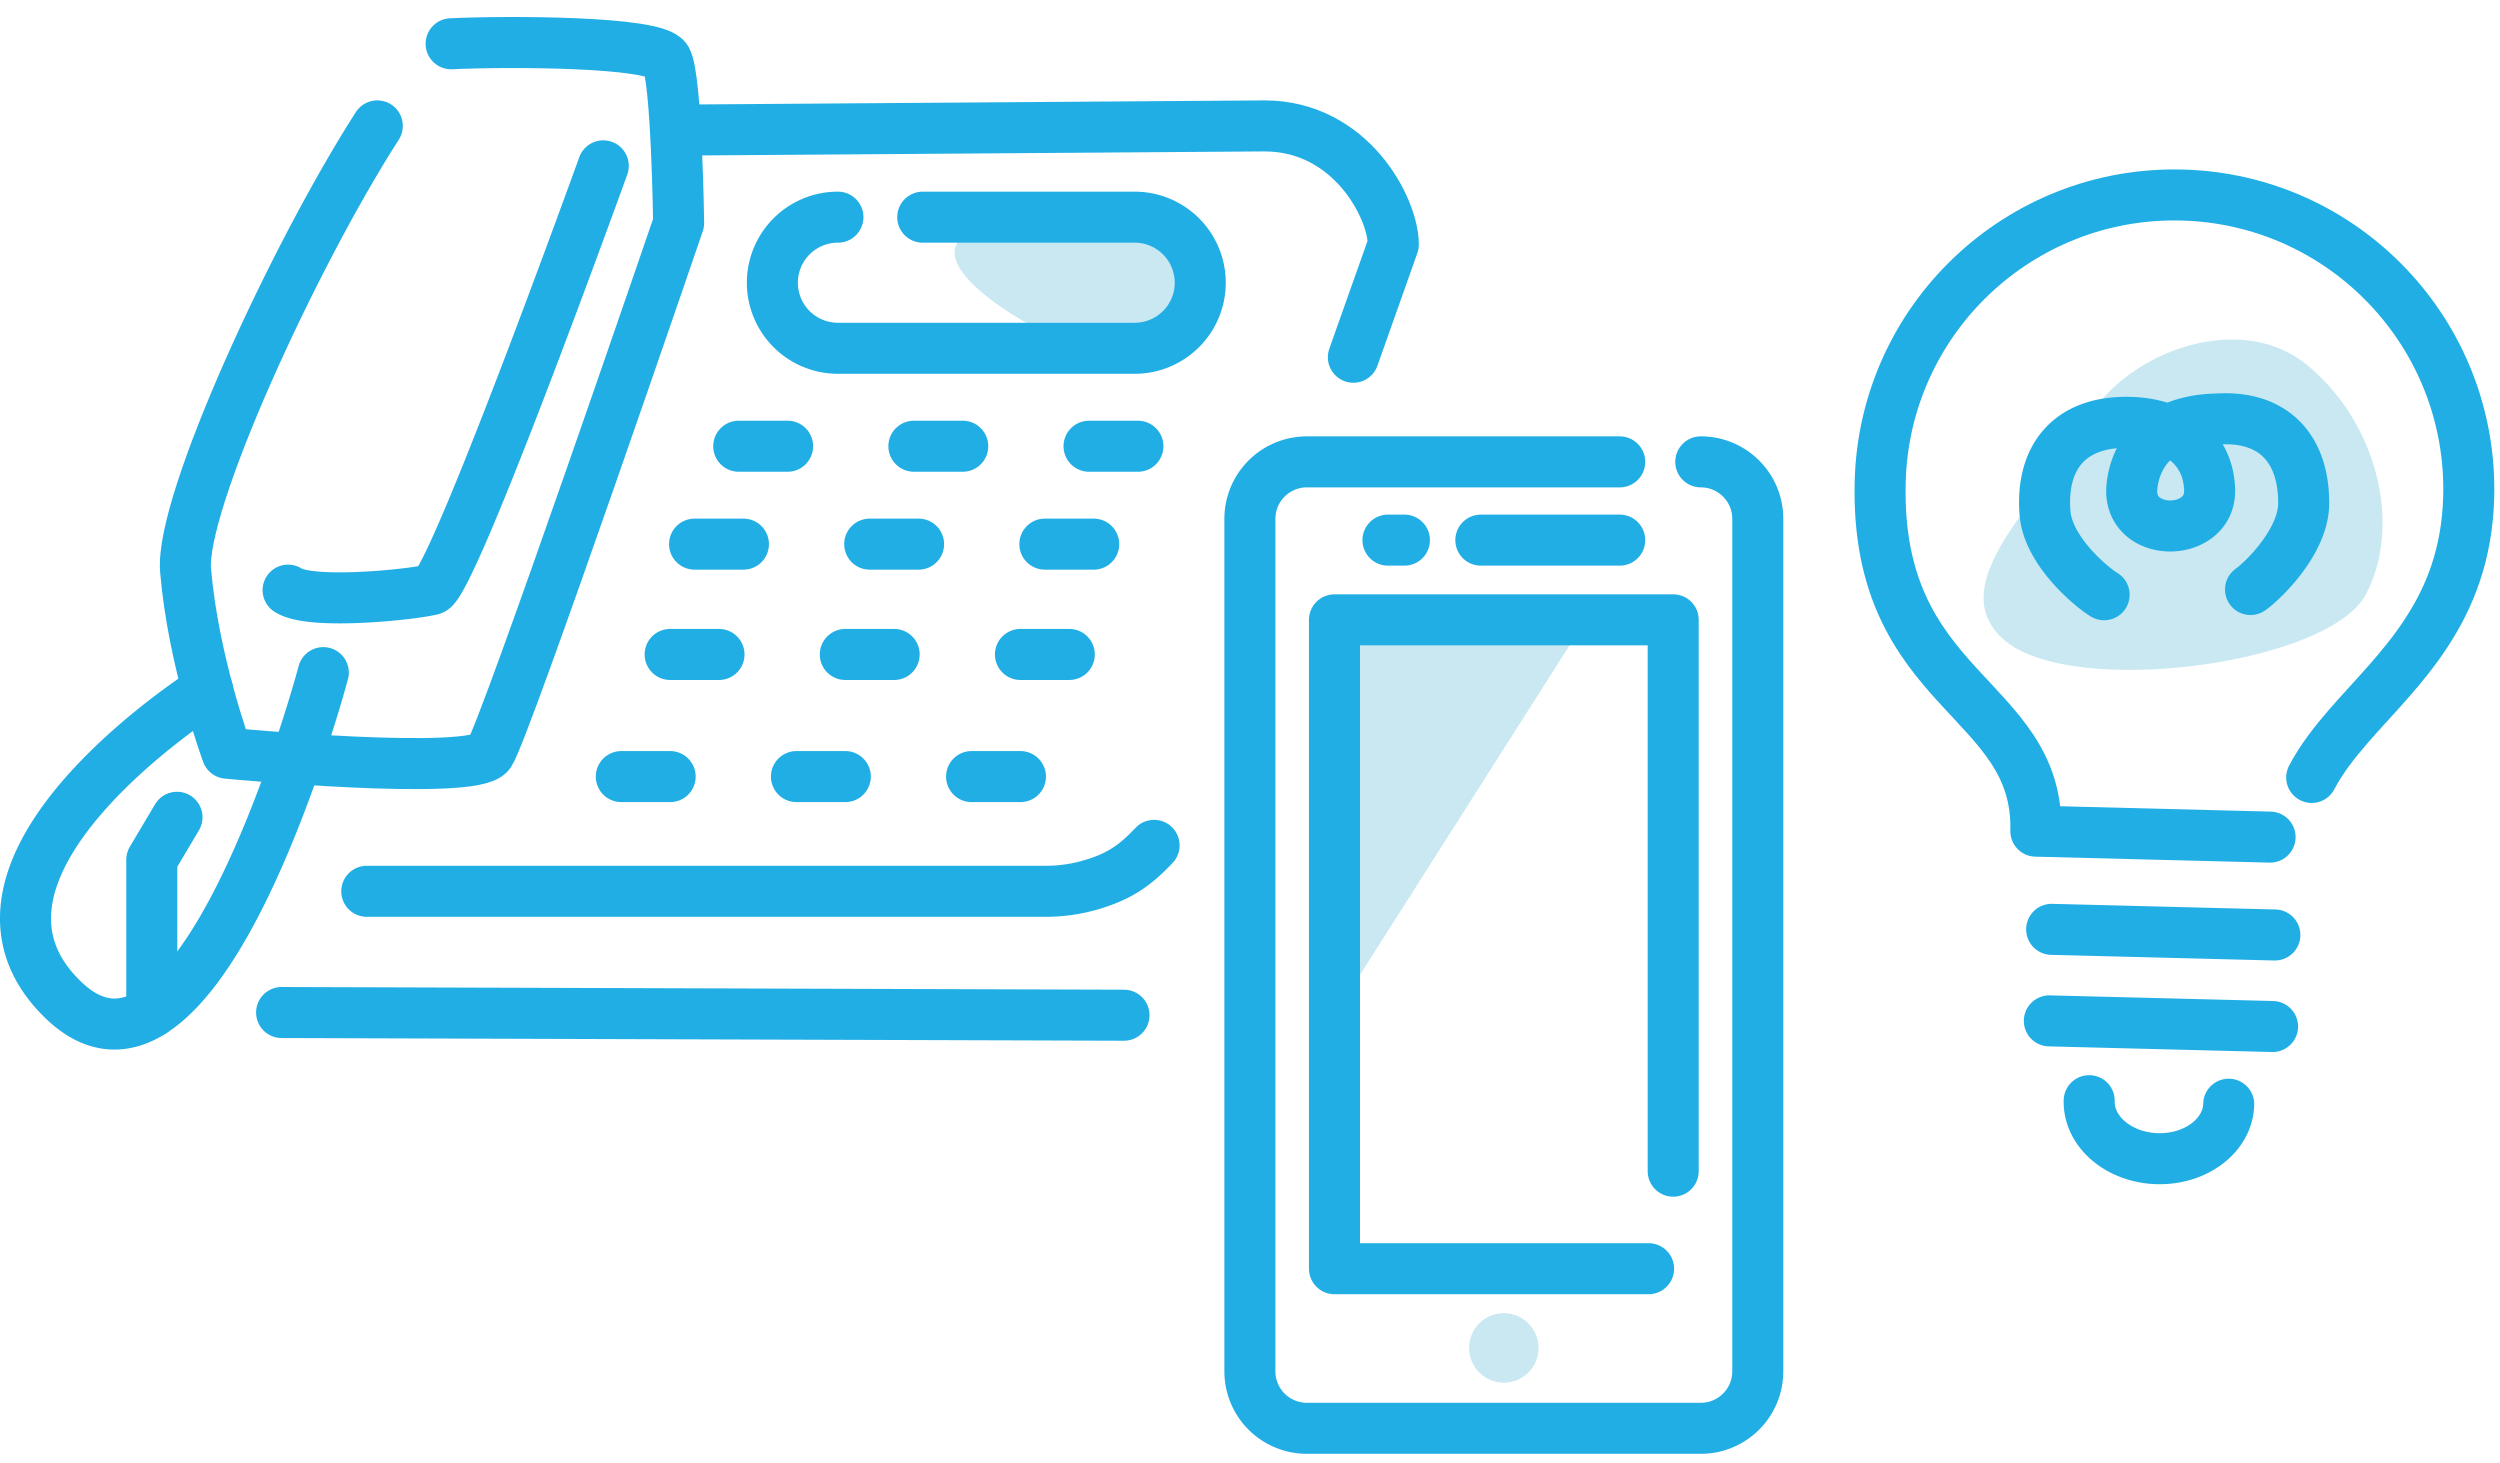 <svg width="147" height="86" viewBox="0 0 147 86" xmlns="http://www.w3.org/2000/svg"><g fill="none" fillRule="evenodd"><path d="M69.435 15.378a4.39 4.39 0 01-2.976 5.45c-2.327.684-9.573-3.225-10.256-5.553-.684-2.327 3.985-2.06 6.313-2.744 2.327-.683 6.235.52 6.919 2.847m66.22 6.084c4.073 3.328 5.623 9.363 3.461 13.48-2.16 4.117-17.1 6.095-21.174 2.766-4.073-3.328 2.491-8.648 4.652-12.766 2.161-4.116 8.988-6.809 13.061-3.48" fill="#C9E8F2"/><path d="M79.578 21.006l2.349-6.629c0-2.11-2.476-6.974-7.58-6.974l-33.581.24M16.558 59.536l49.534.159M10.408 48.056l-1.483 2.497v8.96m13.26-52.11c-4.93 7.679-11.607 22.202-11.273 26.134.458 5.403 2.444 10.752 2.444 10.752s14.517 1.375 15.433 0c.917-1.375 11.114-31.173 11.114-31.173s-.112-8.557-.722-9.626c-.612-1.07-9.418-1.07-12.655-.917" stroke="#20AEE5" stroke-width="3" stroke-linecap="round" stroke-linejoin="round"/><path d="M19.01 39.551S11.828 66.598 3.729 58.805c-8.098-7.793 8.476-18.244 8.476-18.244M35.472 9.753s-8.875 24.603-10.07 24.908c-1.197.306-7.148.917-8.462.04M54.257 12.77H66.72a3.854 3.854 0 010 7.709H49.27a3.854 3.854 0 110-7.71m-5.832 13.469h2.872m7.427 0h2.872m7.427 0h2.872m-26.067 5.757h2.872m7.427 0h2.872m7.426 0h2.872m-24.905 6.487h2.872m7.427 0h2.872m7.426 0h2.872m-26.341 7.181h2.872m7.426 0h2.872m7.427 0h2.872m-38.435 6.745H61.49c.978 0 1.926-.149 2.82-.428 1.56-.486 2.443-1.103 3.55-2.272m64.471-15.046c.833-.599 3.11-2.865 3.125-5.042.021-3.135-1.663-5.107-4.86-4.993l-.359.013c-5.042.18-4.894 4.305-4.894 4.305.098 2.75 4.681 2.587 4.583-.164-.098-2.75-2.439-4.043-5.189-3.944-3.198.114-4.736 2.202-4.491 5.326.169 2.171 2.603 4.27 3.476 4.807m7.326 29.958c-.046 1.825-1.92 3.259-4.186 3.202-2.265-.057-4.064-1.584-4.018-3.41m-2.342-4.693l13.123.332m-12.987-5.714l13.123.332" stroke="#20AEE5" stroke-width="3" stroke-linecap="round" stroke-linejoin="round"/><path d="M135.928 45.714c.56-1.067 1.322-2.047 2.172-3.025 2.93-3.372 6.888-6.716 7.06-13.483.241-9.554-7.31-17.497-16.865-17.738-9.556-.24-17.498 7.31-17.74 16.864-.314 12.432 9.355 12.553 9.153 20.54l13.773.35" stroke="#20AEE5" stroke-width="3" stroke-linecap="round" stroke-linejoin="round"/><path fill="#C9E8F2" d="M78.126 60.215l1.875-22.47 13.244-1.3z"/><path d="M100.006 27.157c1.85 0 3.352 1.5 3.352 3.352v50.124a3.352 3.352 0 01-3.352 3.352H76.845a3.352 3.352 0 01-3.352-3.352V30.51a3.352 3.352 0 013.352-3.352h18.394m-13.627 4.601h.967m4.495 0h8.165" stroke="#20AEE5" stroke-width="3" stroke-linecap="round" stroke-linejoin="round"/><path stroke="#20AEE5" stroke-width="3" stroke-linecap="round" stroke-linejoin="round" d="M96.937 74.6h-18.47V36.447l19.917-.001v32.42"/><path d="M90.466 79.258a2.041 2.041 0 11-4.082 0 2.041 2.041 0 014.082 0" fill="#C9E8F2"/></g></svg>

